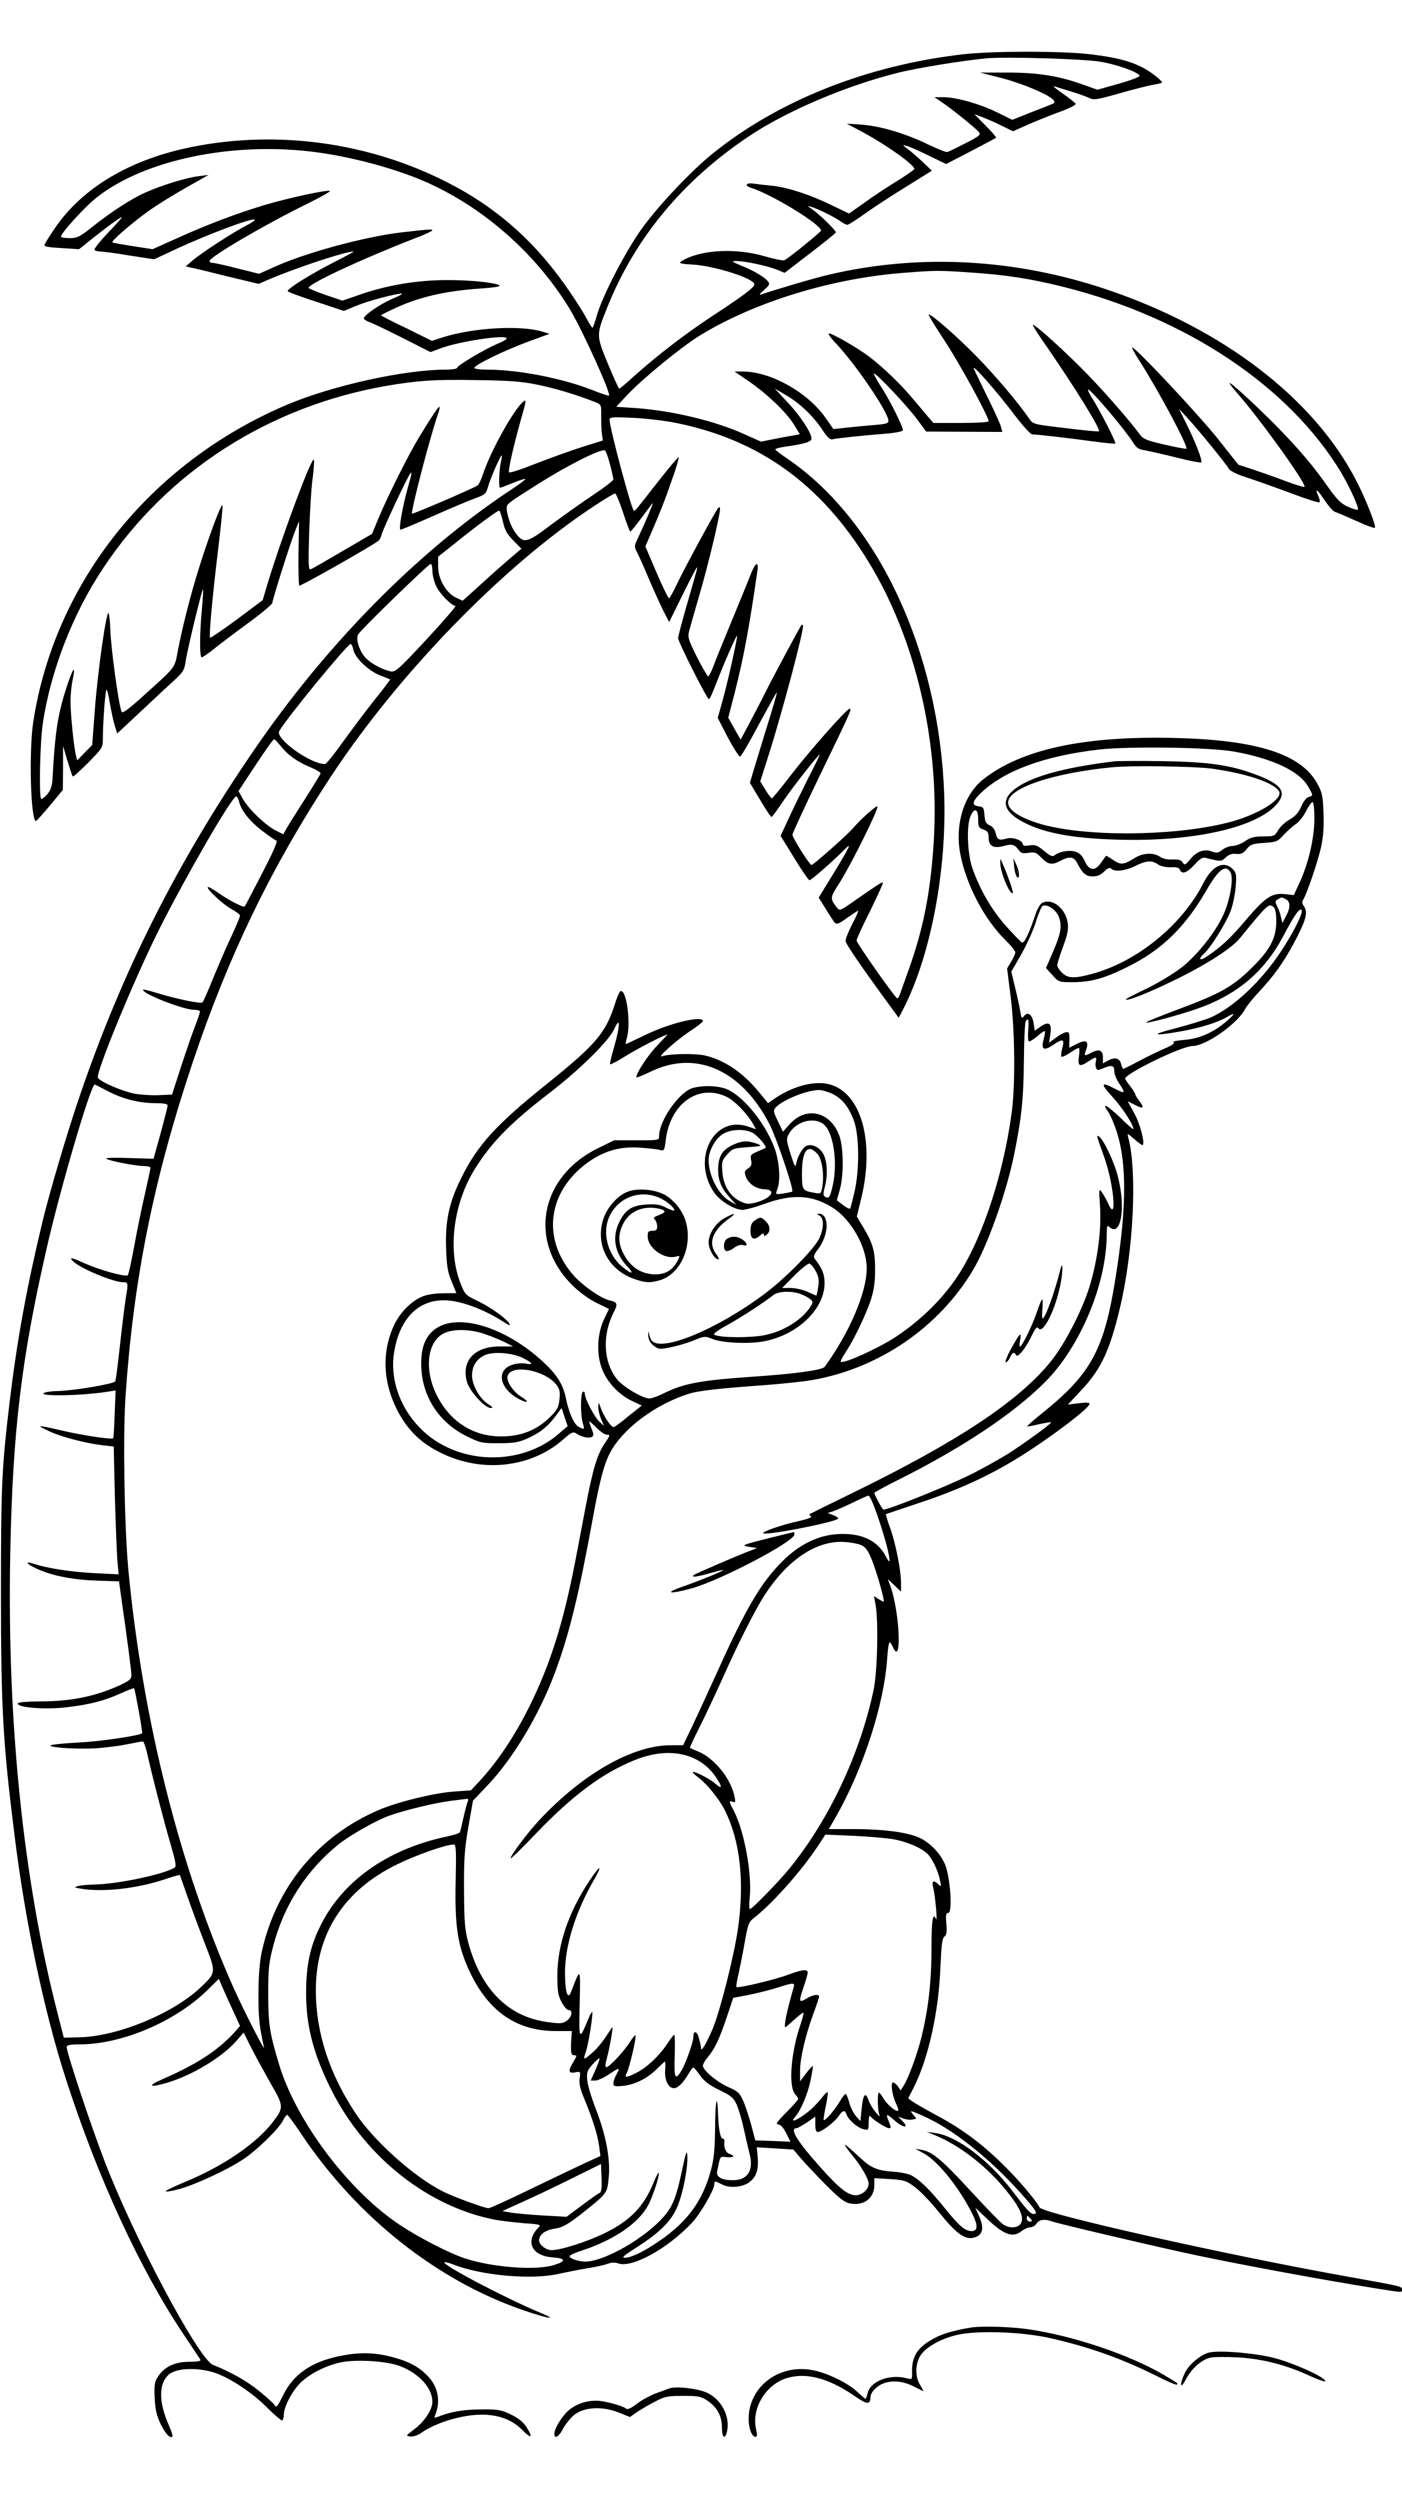 <?xml version="1.0" standalone="no"?>
<!DOCTYPE svg PUBLIC "-//W3C//DTD SVG 20010904//EN"
 "http://www.w3.org/TR/2001/REC-SVG-20010904/DTD/svg10.dtd">
<svg version="1.0" xmlns="http://www.w3.org/2000/svg"
 width="736pt" height="1312pt" viewBox="0 0 736 1312"
 preserveAspectRatio="xMidYMid meet">

<g transform="translate(0,1312) scale(0.1,-0.1)"
fill="#000000" stroke="none">
<path d="M5055 12835 c-504 -58 -970 -243 -1315 -522 -115 -93 -289 -278 -375
-399 -86 -122 -201 -345 -231 -447 -10 -37 -21 -67 -24 -67 -3 0 -16 21 -30
47 -13 25 -49 83 -79 127 -176 264 -384 452 -651 588 -410 210 -891 277 -1341
187 -323 -64 -577 -214 -721 -427 -27 -39 -51 -78 -54 -86 -4 -10 15 -14 88
-18 l93 -6 85 68 c84 66 140 106 140 99 0 -2 -34 -40 -75 -83 -41 -43 -72 -83
-69 -87 3 -5 16 -9 29 -9 14 0 83 -9 154 -21 l130 -20 88 41 c170 81 428 179
440 167 3 -3 -14 -15 -37 -27 -76 -39 -238 -144 -290 -188 l-35 -30 25 -6 c14
-2 100 -23 191 -46 l167 -40 48 21 c144 62 409 150 451 149 4 0 -44 -26 -107
-58 -114 -58 -240 -136 -240 -150 0 -4 67 -29 148 -55 l147 -49 63 26 c61 26
212 66 242 65 8 0 -12 -11 -45 -25 -65 -27 -155 -88 -155 -105 0 -5 15 -15 33
-21 17 -6 96 -44 175 -84 l142 -72 51 19 c96 37 349 75 349 53 0 -5 -21 -18
-48 -28 -64 -27 -212 -114 -212 -126 0 -6 -26 -10 -58 -10 -220 0 -599 -84
-837 -185 -715 -304 -1216 -929 -1330 -1661 -24 -153 -14 -526 14 -523 3 0 36
37 73 81 l68 82 1 115 0 116 23 -78 c13 -42 25 -80 28 -82 3 -3 39 30 81 72
73 74 77 80 77 124 0 87 13 259 19 259 4 0 12 -33 18 -72 7 -40 18 -92 25
-115 l13 -43 45 42 c25 23 79 74 120 112 41 39 100 94 131 122 50 45 57 57 63
100 9 62 87 386 92 381 2 -2 -1 -48 -6 -103 -12 -126 -13 -254 -1 -254 5 0 33
19 63 43 29 24 110 85 180 136 71 52 128 100 128 107 0 17 95 317 120 379 l20
50 -3 -167 c-1 -91 1 -169 4 -172 5 -5 383 209 416 236 6 5 14 20 17 34 8 30
127 284 148 316 12 17 10 3 -7 -57 -31 -109 -54 -235 -42 -235 5 0 84 33 176
74 91 40 190 82 219 92 47 17 54 23 63 56 11 42 66 168 73 168 2 0 0 -17 -5
-37 -9 -42 -12 -133 -4 -133 3 0 33 11 67 25 34 14 63 23 66 21 2 -3 -36 -31
-85 -63 -484 -322 -963 -808 -1345 -1368 -400 -585 -685 -1151 -908 -1803 -65
-189 -155 -494 -194 -652 -86 -356 -136 -632 -175 -955 -42 -351 -46 -444 -46
-1015 0 -598 11 -781 71 -1260 57 -461 156 -930 271 -1285 167 -517 389 -998
618 -1339 45 -67 84 -126 87 -131 5 -7 -15 -11 -55 -11 -76 1 -132 -25 -165
-74 -21 -31 -23 -44 -20 -116 3 -63 11 -94 32 -138 26 -52 49 -76 62 -64 2 3
-7 30 -20 60 -56 126 -53 227 7 270 45 32 167 32 249 -1 83 -32 193 -108 267
-184 36 -36 69 -63 73 -61 4 3 8 16 8 29 0 40 39 118 83 164 48 50 136 95 216
112 82 17 243 7 312 -20 99 -38 169 -115 169 -187 0 -41 -42 -105 -95 -144
-45 -34 -46 -35 -21 -38 15 -2 39 6 56 18 87 62 251 106 355 95 77 -8 130 -32
178 -80 46 -47 57 -41 23 13 -17 28 -42 49 -83 69 -52 25 -68 28 -158 27 -90
0 -165 -13 -229 -40 -16 -6 -18 -4 -11 12 28 66 16 142 -32 195 -49 55 -105
85 -198 109 -94 24 -170 25 -272 4 -149 -30 -244 -97 -297 -206 -27 -56 -36
-67 -43 -53 -5 9 -42 43 -82 75 -63 52 -148 100 -243 138 -76 31 -418 673
-570 1072 -75 195 -198 567 -198 597 0 9 20 13 69 13 220 0 500 119 668 283
l62 61 16 -38 c9 -21 34 -77 56 -124 l39 -85 -22 -26 c-89 -100 -201 -174
-388 -255 -82 -36 -63 -45 32 -16 129 39 284 133 358 217 l39 45 37 -74 c20
-40 66 -124 101 -186 74 -128 74 -132 16 -209 -87 -114 -266 -236 -471 -319
-50 -21 -92 -41 -92 -45 0 -4 33 1 73 12 85 24 252 101 334 156 69 45 185 158
208 202 8 17 19 31 23 31 4 -1 36 -44 72 -98 294 -440 716 -774 1175 -930 127
-43 177 -50 85 -12 -179 74 -520 253 -507 266 2 3 22 -2 43 -10 148 -59 412
-83 554 -51 41 9 111 23 155 30 44 7 92 18 108 24 17 7 36 7 51 2 71 -28 262
77 389 213 45 48 117 173 117 202 0 18 4 18 42 -2 39 -20 105 -14 141 12 37
27 50 66 45 129 l-5 55 96 -6 96 -6 39 -46 c22 -26 81 -88 131 -139 72 -72 99
-93 128 -98 72 -14 127 28 127 96 l0 37 83 -5 c75 -5 86 -9 130 -42 27 -20 82
-77 123 -128 100 -124 144 -154 197 -134 37 14 43 50 18 107 l-21 47 58 -55
c92 -88 138 -105 185 -68 14 11 35 20 46 20 11 0 26 9 33 20 14 21 42 25 80
11 31 -12 586 -142 768 -180 263 -55 655 -127 935 -172 144 -23 135 -22 135
-5 0 16 -6 17 -279 66 -645 115 -1604 331 -1623 364 -25 44 -109 143 -186 219
-115 114 -219 192 -354 264 -59 32 -117 65 -129 74 l-21 16 30 59 c76 152 130
395 139 629 5 116 9 152 21 161 11 8 14 25 10 67 -4 46 -2 57 10 57 24 0 11
191 -18 257 -25 58 -83 117 -139 140 -64 27 -182 42 -328 43 l-142 0 41 71
c140 248 248 581 265 818 3 50 9 91 13 91 4 0 12 -12 18 -26 47 -103 36 176
-12 317 l-15 41 35 -33 34 -33 0 46 c0 67 -27 202 -56 286 -15 40 -25 74 -23
75 2 1 82 28 178 60 196 65 356 138 505 229 166 101 386 267 386 290 0 7 -21
8 -57 3 l-57 -7 69 74 c104 109 151 209 204 432 72 300 92 718 44 896 -6 24
-6 24 31 -8 20 -17 39 -32 43 -32 17 0 -10 109 -42 166 l-35 64 40 -20 c44
-23 50 -16 20 23 -11 14 -20 29 -20 33 0 4 -10 21 -23 38 -13 17 -27 36 -30
43 -13 22 294 172 353 173 70 0 238 118 277 195 9 16 42 57 73 90 75 80 128
153 183 256 62 115 74 160 54 190 -10 13 -13 27 -8 33 17 21 79 202 96 279 12
55 16 108 13 180 -3 90 -7 108 -33 155 -85 155 -318 229 -752 239 -471 11
-797 -59 -997 -214 -106 -81 -155 -241 -124 -399 32 -161 126 -340 237 -449
28 -27 51 -56 51 -63 0 -8 -10 -30 -22 -50 l-21 -35 19 -151 c22 -177 25 -460
5 -606 -46 -342 -164 -689 -299 -880 -81 -115 -194 -222 -318 -302 -90 -58
-268 -138 -280 -125 -3 2 8 24 25 49 42 63 104 191 132 273 16 50 23 94 23
155 1 100 -11 144 -60 225 l-36 60 22 90 c75 303 1 564 -170 605 -79 19 -195
-13 -291 -81 l-27 -19 -45 55 c-87 106 -181 170 -285 195 -53 12 -186 10 -227
-4 -31 -11 82 90 152 135 35 23 63 45 63 50 0 31 -175 -11 -298 -71 -57 -27
-105 -50 -107 -50 -2 0 1 15 6 32 22 79 -2 256 -33 246 -6 -2 -21 -37 -33 -77
-46 -142 -100 -206 -349 -406 -271 -217 -369 -324 -454 -497 -64 -127 -85
-226 -80 -367 3 -95 8 -127 29 -177 l25 -61 -70 -1 c-42 0 -87 -7 -109 -17
-60 -25 -121 -88 -151 -156 -69 -153 -52 -330 45 -485 51 -81 113 -135 205
-180 214 -106 471 -78 641 71 44 39 52 42 69 31 26 -18 67 -27 82 -17 10 6 9
15 -3 44 -8 20 -13 37 -11 37 2 0 20 -16 39 -35 19 -19 42 -35 51 -35 21 0 20
-3 -9 -45 -40 -60 -62 -132 -100 -331 -20 -104 -45 -236 -56 -294 -62 -318
-130 -535 -239 -755 -78 -157 -168 -292 -266 -397 l-42 -45 -88 -6 c-103 -7
-293 -53 -396 -97 -318 -136 -540 -405 -614 -746 -11 -52 -17 -126 -17 -219
-1 -121 5 -174 29 -280 7 -29 -101 182 -159 310 -283 635 -478 1409 -553 2195
-21 230 -29 695 -15 910 41 611 147 1141 353 1755 187 558 412 1023 725 1499
356 540 896 1097 1370 1412 61 41 116 74 122 74 5 0 24 -45 42 -100 18 -55 35
-100 38 -100 3 0 31 34 61 75 30 41 56 75 57 75 4 0 -40 -104 -84 -197 -13
-28 -13 -35 1 -61 9 -17 37 -79 62 -139 25 -59 60 -135 76 -168 l31 -60 69
140 c38 77 72 142 75 145 7 6 7 7 -51 -194 -25 -87 -46 -166 -46 -175 -1 -18
152 -321 162 -321 3 0 18 31 32 68 43 112 115 278 116 265 0 -20 -49 -241 -76
-338 l-26 -93 53 -103 c30 -56 59 -101 64 -100 6 1 51 78 100 171 50 92 91
167 93 165 2 -2 -22 -86 -54 -186 -31 -101 -63 -207 -72 -236 l-15 -52 54 -90
c29 -50 56 -90 60 -89 4 2 32 41 64 88 49 72 181 240 189 240 1 0 -25 -55 -60
-122 -34 -68 -81 -164 -104 -214 l-42 -91 72 -117 c39 -64 75 -116 80 -116 8
0 125 102 173 151 15 16 30 29 33 29 6 0 -33 -69 -104 -183 l-54 -88 29 -47
c16 -26 36 -57 44 -69 18 -30 23 -29 80 12 27 19 51 35 54 35 3 0 -11 -33 -32
-72 -20 -40 -36 -80 -34 -88 3 -17 89 -142 200 -294 l79 -108 27 52 c142 280
225 721 212 1117 -26 754 -347 1441 -824 1766 -34 23 -63 45 -63 48 0 4 21 10
48 14 106 15 142 26 142 43 0 31 -60 122 -127 192 l-66 71 56 -33 c72 -41 145
-110 193 -182 25 -39 42 -55 53 -52 16 5 154 20 294 31 42 4 77 11 77 17 0 20
-69 159 -114 227 -25 39 -42 71 -38 71 14 0 177 -173 226 -240 l48 -65 200 -1
200 -1 -7 26 c-3 14 -36 87 -73 161 -36 74 -68 140 -70 145 -11 31 123 -122
218 -248 40 -53 81 -97 89 -97 27 0 190 -19 314 -36 65 -9 120 -14 122 -12 6
5 -75 163 -117 231 -17 26 -29 50 -26 52 9 9 196 -212 238 -280 16 -26 29 -34
63 -39 23 -4 97 -21 165 -38 68 -17 125 -28 128 -25 8 8 -27 100 -76 199 l-41
83 46 -50 c58 -63 201 -239 215 -264 6 -12 41 -30 92 -46 46 -15 150 -52 231
-82 81 -31 151 -53 154 -49 3 3 1 18 -6 32 -21 47 -5 36 33 -22 21 -31 45 -58
55 -61 9 -2 59 -24 111 -47 52 -24 96 -40 98 -36 6 14 -51 158 -100 251 -223
430 -699 794 -1306 999 -482 163 -987 190 -1462 78 -70 -16 -284 -79 -355
-104 -12 -4 -6 5 15 23 30 26 33 33 21 47 -19 23 -75 56 -140 82 -51 21 -53
24 -24 24 42 0 161 -25 211 -45 l41 -17 133 102 c73 56 134 105 136 110 3 8
-84 94 -125 122 -27 19 -27 19 -3 12 32 -9 117 -51 152 -75 14 -11 31 -19 36
-19 6 0 46 25 89 56 43 31 140 95 217 142 l138 86 -48 46 c-27 25 -62 56 -79
68 -29 22 -29 23 -5 16 14 -3 66 -26 116 -51 l91 -44 129 67 c71 37 131 69
133 71 3 2 -22 31 -55 64 l-59 60 53 -20 c29 -12 74 -32 101 -46 l49 -24 74
33 c40 18 115 48 166 67 51 18 91 38 89 44 -2 5 -32 29 -68 54 -35 24 -55 41
-44 38 11 -4 52 -16 90 -28 39 -12 81 -27 95 -34 22 -11 42 -8 160 26 74 21
154 41 178 45 23 3 42 9 42 11 0 11 -57 55 -100 78 -68 35 -142 54 -275 70
-146 18 -512 18 -670 0z m722 -39 c88 -15 194 -53 206 -73 4 -5 -45 -24 -108
-42 l-114 -32 -87 31 c-123 43 -234 60 -393 59 l-136 0 110 -28 c110 -28 251
-87 275 -116 10 -12 8 -16 -16 -25 -16 -6 -68 -27 -115 -45 l-85 -34 -81 40
c-92 45 -214 79 -282 79 l-46 0 40 -27 c50 -33 176 -135 194 -156 11 -14 2
-22 -71 -59 -46 -24 -88 -44 -95 -46 -6 -2 -54 17 -105 42 -119 57 -252 96
-348 102 l-75 5 92 -49 c121 -66 264 -168 263 -189 -1 -4 -43 -34 -94 -65 -52
-32 -129 -83 -171 -114 l-78 -55 -91 44 c-108 53 -228 93 -311 102 -33 3 -77
8 -97 11 -42 6 -53 -10 -15 -22 107 -33 367 -192 367 -224 0 -8 -173 -148
-193 -156 -8 -3 -54 7 -103 21 -141 41 -308 36 -411 -12 -18 -8 -33 -18 -33
-22 0 -4 26 -8 58 -9 116 -5 332 -73 332 -104 0 -17 -56 -59 -227 -171 -139
-92 -281 -201 -403 -310 -40 -37 -76 -67 -79 -67 -3 0 -30 59 -60 131 -62 152
-62 149 -1 301 145 359 392 658 739 891 199 134 516 269 793 337 104 25 331
62 458 74 104 9 508 -3 597 -18z m-4187 -467 c210 -19 480 -89 657 -169 303
-137 575 -381 747 -667 66 -111 214 -438 203 -449 -2 -3 -40 10 -83 27 -158
63 -392 109 -559 109 -36 0 -65 4 -65 9 0 15 155 90 278 136 l117 43 -40 12
c-115 34 -356 20 -516 -29 l-62 -20 -133 66 c-74 35 -134 66 -134 68 0 1 26
15 58 30 136 65 274 98 470 111 57 4 100 10 95 15 -15 15 -145 29 -274 29
-154 0 -309 -25 -450 -73 l-101 -35 -89 30 c-49 17 -89 34 -89 37 0 22 284
154 563 262 48 18 87 37 87 40 0 7 -16 6 -165 -11 -191 -23 -492 -104 -658
-178 l-87 -39 -113 28 c-61 16 -120 29 -129 29 -10 0 -18 4 -18 10 0 21 286
189 514 301 71 35 124 65 118 67 -19 6 -209 -35 -336 -72 -151 -45 -307 -104
-468 -177 l-127 -57 -103 16 c-57 9 -105 17 -108 20 -8 6 98 98 185 161 44 32
134 88 200 125 l120 68 -55 -7 c-67 -9 -193 -48 -278 -86 -74 -33 -177 -100
-279 -181 -64 -51 -78 -58 -118 -58 -25 0 -45 4 -45 8 0 18 115 145 177 197
233 192 669 294 1093 254z m3502 -639 c184 -12 315 -32 488 -75 648 -162 1188
-523 1461 -976 47 -80 95 -186 87 -194 -3 -3 -26 4 -51 15 -37 16 -57 37 -104
102 -76 109 -139 183 -248 297 -102 106 -264 256 -269 250 -3 -2 14 -24 36
-49 119 -134 369 -482 356 -495 -3 -3 -45 10 -94 28 -49 19 -126 46 -171 61
l-82 27 -107 135 c-98 124 -441 490 -451 480 -2 -2 16 -35 40 -72 97 -151 256
-448 245 -459 -2 -2 -53 7 -113 21 -92 21 -113 29 -130 52 -56 76 -181 219
-275 316 -109 113 -281 269 -288 261 -2 -2 22 -41 54 -87 156 -224 304 -462
293 -472 -2 -2 -81 5 -175 17 -171 20 -171 20 -192 51 -57 83 -183 232 -280
330 -105 107 -239 223 -247 215 -2 -3 36 -65 85 -139 79 -120 230 -397 230
-421 0 -5 -63 -9 -145 -9 l-145 0 -24 28 c-13 15 -50 59 -82 97 -64 77 -156
166 -231 223 -58 44 -192 122 -211 122 -7 0 8 -23 35 -51 103 -108 273 -358
277 -406 1 -15 -11 -19 -79 -24 -44 -4 -109 -10 -145 -14 l-65 -7 -39 56 c-94
136 -289 246 -437 246 l-43 0 79 -54 c95 -66 194 -161 234 -226 l30 -49 -37
-7 c-20 -3 -66 -12 -102 -19 l-65 -13 -85 38 c-153 70 -378 124 -570 138
l-105 7 55 59 c79 85 286 255 384 315 290 178 701 303 1083 330 156 12 173 12
335 1z m-2271 -589 c93 -19 210 -54 305 -92 30 -12 31 -14 30 -73 0 -34 1 -76
4 -95 l5 -33 -109 -34 c-60 -19 -170 -59 -245 -88 -75 -30 -137 -50 -139 -45
-5 12 25 143 59 264 33 115 34 122 15 106 -50 -42 -170 -258 -210 -378 -9 -28
-22 -56 -29 -61 -17 -13 -340 -152 -344 -148 -8 8 91 390 133 513 29 84 10 62
-96 -112 -54 -88 -162 -304 -210 -418 l-37 -89 -154 -90 c-85 -50 -160 -93
-168 -96 -12 -5 -13 24 -8 194 4 109 11 236 18 281 6 45 9 89 7 99 -6 33 -166
-395 -243 -648 l-26 -88 -135 -101 c-75 -55 -138 -98 -141 -96 -7 7 12 216 43
471 14 115 24 216 22 224 -4 17 -73 -167 -123 -328 -42 -132 -86 -305 -111
-433 -19 -99 -4 -79 -199 -255 -59 -53 -92 -77 -96 -69 -15 28 -58 342 -60
437 -1 30 -4 66 -8 80 -10 36 -59 -306 -74 -517 l-13 -173 -39 -40 -40 -41 -6
25 c-11 39 -29 221 -29 286 0 32 5 82 11 110 18 84 3 68 -30 -32 -47 -144 -62
-237 -75 -480 -2 -43 -9 -64 -28 -87 -14 -16 -29 -27 -32 -24 -12 12 -6 300 9
398 42 277 157 574 318 815 335 505 869 848 1487 955 166 28 249 34 470 30
169 -2 238 -7 321 -24z m729 -201 c434 -88 756 -318 1004 -720 254 -410 382
-962 347 -1490 -17 -260 -55 -449 -132 -663 -22 -61 -43 -120 -46 -129 -3 -10
-9 -18 -13 -18 -9 0 -212 288 -213 303 -1 7 31 77 71 156 39 80 70 147 67 149
-4 4 -35 -16 -158 -102 -65 -46 -69 -47 -83 -30 -38 49 -37 52 11 127 58 89
210 395 201 404 -6 7 -89 -68 -129 -115 -28 -33 -207 -192 -217 -192 -10 0
-100 143 -100 159 0 7 64 146 143 309 166 343 170 352 157 352 -15 0 -213
-224 -311 -352 -50 -65 -93 -118 -97 -118 -4 0 -19 20 -34 45 l-27 44 44 138
c74 233 190 671 180 681 -3 3 -6 3 -8 1 -9 -12 -151 -276 -187 -349 -23 -47
-63 -122 -87 -168 l-45 -84 -33 58 -32 57 34 131 c47 185 76 340 119 639 8 54
-10 46 -34 -15 -11 -29 -55 -136 -97 -238 -42 -102 -87 -211 -98 -242 -12 -32
-25 -58 -29 -58 -4 0 -31 46 -59 101 -46 93 -50 105 -41 138 5 20 30 107 55
193 45 153 107 414 107 446 0 10 -3 12 -9 7 -14 -15 -180 -321 -218 -402 -19
-40 -37 -73 -41 -73 -4 0 -34 61 -66 136 l-58 136 22 51 c56 129 80 190 118
300 23 64 38 117 34 117 -4 0 -50 -55 -102 -121 -52 -67 -103 -131 -112 -142
-9 -12 -19 -20 -21 -17 -15 16 -127 437 -127 476 0 15 12 16 123 11 67 -3 169
-15 227 -27z m-348 -216 c10 -38 18 -74 18 -80 0 -6 -46 -42 -102 -79 -57 -38
-156 -108 -222 -157 -132 -100 -146 -103 -190 -45 -24 32 -46 95 -46 132 1 21
6 24 165 125 154 97 325 184 350 176 5 -1 17 -34 27 -72z m-562 -301 c10 -46
22 -67 55 -100 l42 -43 -61 -52 c-34 -29 -103 -90 -154 -137 l-93 -84 -35 16
c-52 25 -94 98 -94 163 l0 52 93 74 c105 85 218 168 227 168 4 0 13 -26 20
-57z m-370 -260 c0 -21 9 -56 19 -78 17 -39 82 -105 102 -105 6 0 -62 -79
-151 -175 -147 -158 -165 -174 -189 -169 -49 11 -110 45 -135 75 -31 36 -49
95 -36 119 12 23 369 370 381 370 5 0 9 -17 9 -37z m-415 -414 c10 -44 82
-112 141 -134 27 -10 50 -20 52 -21 2 -1 -36 -51 -84 -110 -47 -60 -122 -160
-166 -221 -44 -62 -85 -113 -92 -113 -78 0 -263 134 -240 173 41 71 358 457
375 457 4 0 11 -14 14 -31z m-382 -504 c38 -48 87 -83 154 -111 32 -13 57 -28
56 -34 -2 -5 -38 -65 -81 -132 -43 -68 -87 -137 -97 -155 l-18 -32 -41 21
c-53 27 -140 111 -170 163 l-24 43 73 111 c85 128 108 160 115 161 3 0 17 -16
33 -35z m5007 -30 c199 -36 340 -102 385 -180 30 -50 30 -51 5 -58 -12 -3 -28
-24 -39 -50 -14 -32 -31 -51 -60 -68 -23 -12 -50 -38 -61 -56 -18 -31 -22 -33
-78 -33 -47 0 -67 -5 -96 -25 -20 -14 -50 -25 -65 -25 -16 0 -40 -9 -54 -20
-21 -17 -30 -18 -53 -10 -41 16 -80 3 -114 -38 -28 -33 -32 -35 -41 -19 -8 13
-21 17 -53 16 -27 -2 -51 4 -66 14 -33 23 -88 21 -129 -4 -64 -39 -76 -40
-117 -13 -20 14 -37 24 -38 22 -2 -2 -13 -18 -25 -35 -32 -47 -63 -44 -86 7
-13 28 -27 42 -49 50 -32 10 -86 1 -111 -20 -9 -8 -23 -2 -54 24 -35 29 -47
34 -76 29 -22 -4 -35 -2 -35 5 0 21 -53 40 -85 31 -40 -12 -51 -6 -58 28 -4
18 -15 34 -31 41 -20 9 -25 19 -28 54 -3 39 -6 43 -30 46 -36 4 -35 23 3 62
122 122 335 202 629 236 164 18 583 12 710 -11z m-5225 -262 c10 -46 57 -105
122 -154 34 -26 67 -49 74 -51 8 -3 -17 -60 -76 -174 -48 -93 -89 -171 -91
-172 -5 -7 -91 37 -138 72 -28 19 -52 33 -55 30 -9 -9 82 -93 125 -116 24 -13
44 -28 44 -34 0 -6 -21 -56 -46 -110 -26 -54 -68 -153 -95 -218 -26 -66 -52
-123 -56 -127 -9 -9 -141 19 -242 50 -36 11 -67 19 -69 17 -16 -17 209 -106
267 -106 17 0 31 -4 31 -9 0 -5 -12 -40 -26 -77 -15 -38 -48 -134 -74 -214
l-47 -145 -69 -3 c-38 -2 -96 2 -129 8 -65 13 -183 64 -191 84 -11 28 191 517
318 771 145 289 386 705 408 705 5 0 11 -12 15 -27z m5645 -90 c0 -103 -32
-238 -78 -336 l-30 -65 -45 5 c-69 8 -104 -15 -206 -135 -82 -98 -137 -148
-213 -197 -33 -21 -37 -6 -6 21 34 31 115 160 138 222 12 31 24 89 27 128 5
64 3 74 -16 93 -46 46 -107 18 -153 -73 -112 -220 -345 -411 -580 -476 -97
-27 -133 -26 -163 5 -14 13 -25 31 -25 39 0 8 14 52 31 98 24 65 29 92 24 125
-11 76 -82 131 -134 104 -11 -6 -27 -34 -36 -63 -30 -90 -57 -149 -69 -145 -6
2 -45 42 -87 89 -75 85 -135 189 -175 303 -25 72 -31 220 -10 269 21 50 41 43
41 -15 0 -38 3 -45 28 -53 22 -8 27 -16 27 -43 0 -44 26 -58 80 -43 43 12 57
8 79 -23 11 -15 21 -18 51 -13 31 5 40 2 64 -23 37 -39 58 -43 101 -20 51 27
72 24 91 -13 27 -53 45 -68 81 -68 23 0 42 8 60 26 18 18 29 22 36 15 19 -19
75 -12 127 14 58 29 87 31 119 8 15 -10 41 -15 66 -15 30 2 45 -2 49 -13 10
-26 37 -17 76 26 30 33 43 41 61 36 79 -20 80 -20 104 3 16 15 33 21 55 18 25
-2 37 3 54 25 20 25 31 29 92 33 65 4 71 7 104 43 19 21 48 46 63 56 16 10 39
40 53 67 13 26 29 48 34 48 6 0 10 -37 10 -87z m-440 -283 c17 -31 -3 -144
-37 -220 -42 -92 -131 -205 -215 -274 -43 -34 -119 -80 -185 -113 -62 -29
-113 -56 -113 -58 0 -14 130 38 279 112 158 79 279 158 321 210 145 178 151
183 176 162 9 -7 14 -33 14 -73 0 -91 -33 -153 -134 -251 -100 -97 -162 -131
-390 -216 -93 -35 -165 -64 -159 -66 12 -4 159 36 258 69 213 72 360 194 459
380 63 119 90 156 99 141 9 -14 -42 -116 -108 -216 -104 -158 -250 -295 -371
-348 -27 -11 -107 -36 -179 -55 -138 -35 -129 -44 20 -18 102 18 194 46 244
75 48 28 47 19 -2 -23 -70 -59 -143 -90 -220 -96 -38 -3 -63 -8 -56 -12 8 -5
-7 -16 -42 -31 -30 -13 -91 -42 -136 -66 -45 -24 -84 -43 -86 -43 -3 0 -8 11
-11 24 -8 32 -31 39 -67 21 l-29 -16 0 31 c0 38 -19 46 -59 26 -40 -21 -42
-21 -29 15 16 45 -1 55 -49 30 l-40 -20 1 42 c1 37 -2 42 -19 39 -11 -2 -35
-15 -54 -30 l-34 -25 6 37 c11 66 -5 80 -53 46 l-28 -20 -6 41 c-7 45 -32 62
-51 35 -11 -14 -13 -10 -19 26 -4 24 -16 80 -27 125 l-20 83 54 94 c29 52 64
129 76 171 13 42 29 79 36 81 26 10 73 -25 85 -62 16 -47 9 -85 -34 -184 l-35
-81 34 -37 c33 -37 34 -37 112 -37 92 1 162 20 284 81 179 89 302 209 414 404
63 109 101 136 125 90z m291 -140 c24 -13 24 -45 -1 -90 l-18 -35 -7 30 c-3
17 -12 42 -20 57 -12 25 -12 29 3 38 21 12 20 12 43 0z m-1353 -685 c-3 -31
-1 -58 3 -61 4 -2 24 10 44 27 20 17 38 30 40 27 2 -2 0 -21 -6 -42 -15 -54 0
-64 47 -32 55 37 63 34 51 -14 -6 -22 -8 -42 -5 -46 4 -3 24 6 45 20 20 14 41
26 46 26 4 0 5 -20 1 -45 -7 -52 3 -57 51 -25 38 25 44 25 38 0 -3 -11 -3 -27
1 -35 5 -14 9 -14 42 0 42 17 54 13 54 -20 0 -13 11 -41 25 -61 35 -52 32 -57
-21 -29 -76 40 -79 29 -14 -42 53 -58 110 -146 110 -169 0 -4 -32 23 -70 61
-39 37 -74 65 -77 61 -3 -3 1 -14 9 -23 8 -10 25 -43 36 -73 69 -173 71 -417
7 -815 -59 -366 -126 -492 -370 -691 -53 -42 -94 -78 -92 -80 1 -2 30 3 62 11
33 7 61 12 63 10 5 -5 -142 -112 -232 -169 -48 -29 -135 -78 -194 -107 -123
-61 -443 -189 -455 -182 -7 4 -47 78 -47 88 0 2 57 34 128 69 333 167 601 345
767 511 186 185 325 518 325 778 0 40 3 48 12 39 61 -61 90 95 47 261 -19 78
-76 198 -101 213 -13 8 -12 5 31 -116 48 -137 66 -342 20 -240 -10 22 -26 51
-35 63 -15 21 -16 16 -9 -78 7 -115 -11 -265 -51 -403 -35 -124 -130 -311
-207 -407 -169 -209 -488 -421 -1046 -693 -119 -58 -218 -107 -221 -109 -2 -2
1 -8 8 -12 7 -4 -19 -14 -63 -24 -88 -19 -204 -59 -187 -65 30 -10 392 62 392
78 0 5 -12 13 -27 18 l-28 11 23 7 c13 4 60 24 104 45 44 22 83 39 87 39 19 0
112 -289 111 -342 -1 -7 -10 3 -20 24 -45 85 -131 124 -255 116 -103 -7 -202
-56 -289 -144 -110 -110 -189 -243 -336 -569 -45 -99 -104 -228 -132 -287
l-52 -108 -65 0 c-199 0 -460 -148 -687 -390 -59 -62 -153 -187 -154 -204 0
-5 60 53 132 129 193 201 345 315 515 385 181 75 346 41 433 -90 33 -49 32
-64 -3 -33 -25 23 -100 63 -119 63 -6 0 6 -13 29 -30 45 -34 111 -115 140
-175 79 -160 102 -372 67 -618 -21 -145 -94 -434 -133 -526 -34 -80 -61 -124
-61 -101 0 8 -5 32 -11 53 -10 38 -29 42 -29 6 0 -26 -39 -136 -62 -176 -34
-56 -40 -41 -36 77 2 61 1 110 -3 110 -3 0 -20 -22 -37 -48 -39 -60 -106 -124
-161 -151 -52 -27 -65 -27 -51 -2 14 26 53 192 46 198 -2 3 -16 -13 -30 -36
-31 -49 -108 -131 -123 -131 -7 0 -6 16 3 48 12 42 34 162 29 162 -1 0 -16
-21 -33 -48 -17 -26 -45 -61 -64 -78 -54 -49 -59 -50 -43 -5 13 37 35 171 35
209 0 9 -11 -8 -23 -38 -47 -113 -48 -110 -44 83 5 189 4 191 -37 83 -16 -43
-20 -46 -29 -30 -6 11 -11 60 -11 109 0 144 55 320 152 488 48 83 33 81 -22
-2 -111 -166 -169 -337 -170 -496 0 -85 3 -107 22 -143 12 -23 29 -42 37 -42
25 0 17 -38 -11 -57 -23 -15 -35 -15 -106 -5 -202 29 -344 173 -410 417 -18
69 -21 108 -22 275 -1 162 3 218 23 332 l24 137 74 78 c134 139 274 373 356
593 74 199 124 401 197 800 38 208 60 292 92 354 68 129 241 257 418 312 51
15 166 28 395 44 88 7 198 18 245 26 351 60 667 275 848 578 75 125 176 408
216 607 39 193 49 288 51 485 1 110 5 206 9 212 14 24 18 11 14 -43z m-2173
-86 c-15 -50 -25 -93 -22 -95 2 -3 41 18 86 46 65 40 201 110 214 110 2 0 -23
-26 -54 -59 -49 -50 -117 -156 -107 -166 2 -2 35 12 73 30 237 116 476 11 624
-274 36 -70 130 -346 120 -355 -2 -2 -23 -6 -46 -10 -42 -6 -43 -6 -33 20 19
48 12 149 -15 221 -52 138 -176 285 -262 311 -49 15 -115 15 -165 2 -72 -20
-178 -171 -178 -253 0 -22 -3 -22 -118 -22 l-118 0 -88 -43 c-302 -150 -364
-487 -132 -717 37 -37 87 -73 127 -93 l66 -32 -25 -52 c-37 -77 -42 -183 -12
-262 27 -71 89 -137 160 -170 l49 -23 -70 -56 c-38 -32 -73 -57 -78 -57 -14 0
-49 53 -66 97 -13 36 -14 36 -14 10 -1 -15 6 -44 14 -64 l16 -37 -24 22 c-27
25 -77 121 -77 147 0 9 -4 13 -10 10 -13 -8 -13 -119 -1 -163 11 -35 9 -37
-21 -21 -25 13 -52 75 -68 154 -15 71 -48 123 -124 192 -174 159 -392 238
-521 189 -83 -32 -120 -106 -113 -229 8 -153 96 -285 236 -354 72 -36 81 -38
171 -38 83 1 104 4 156 28 65 30 102 61 145 119 l28 38 16 -48 16 -47 -43 -37
c-204 -180 -543 -167 -732 27 -107 109 -159 260 -136 398 32 195 148 295 311
268 83 -14 183 -56 273 -115 19 -13 26 -14 22 -5 -11 25 -97 87 -166 120 -68
33 -68 33 -95 103 -64 172 -32 413 79 591 87 139 186 240 387 395 163 125 317
277 345 340 32 71 31 17 0 -91z m-2659 -236 c78 -41 165 -63 248 -63 46 0 66
-4 66 -12 0 -7 -17 -73 -37 -147 l-37 -133 -129 4 c-70 3 -124 1 -120 -3 11
-11 155 -39 198 -39 19 0 35 -4 35 -9 0 -5 -14 -68 -30 -141 -17 -73 -42 -196
-56 -274 -14 -77 -29 -144 -33 -149 -11 -11 -147 27 -226 62 -71 33 -87 35
-58 8 43 -38 209 -107 261 -107 25 0 26 -3 12 -85 -5 -33 -19 -143 -30 -244
-11 -101 -22 -187 -25 -191 -9 -14 -218 -49 -300 -51 -27 0 -59 -4 -70 -8 -52
-21 186 -18 326 4 l46 7 -5 -124 c-2 -67 -6 -125 -8 -127 -7 -8 -177 18 -279
43 -55 13 -102 23 -104 20 -2 -2 22 -15 54 -29 65 -29 190 -61 276 -71 l56 -6
6 -262 c4 -143 10 -294 13 -335 l7 -74 -124 6 c-119 6 -248 25 -317 48 -54 18
-48 3 10 -24 79 -37 189 -59 318 -63 l115 -4 7 -53 c37 -256 58 -420 58 -440
0 -20 -11 -29 -67 -55 -129 -57 -252 -82 -415 -82 -59 0 -109 -4 -113 -9 -14
-23 143 -36 260 -21 118 14 195 34 278 72 37 17 69 29 71 27 5 -6 46 -232 42
-236 -13 -13 -225 -44 -339 -49 -76 -4 -140 -11 -142 -15 -8 -12 159 -22 253
-14 48 4 118 13 155 21 38 8 72 14 77 14 4 0 13 -24 20 -52 30 -134 92 -374
124 -482 27 -92 33 -122 23 -128 -54 -35 -298 -87 -422 -89 -33 -1 -71 -4 -85
-8 -23 -7 -21 -8 15 -14 115 -19 291 0 436 48 44 15 81 25 83 24 1 -2 21 -58
44 -124 23 -66 64 -176 91 -245 56 -144 56 -144 -29 -224 -146 -136 -432 -254
-633 -259 l-82 -2 -32 125 c-181 701 -267 1532 -249 2425 13 631 57 1005 188
1580 71 316 237 882 256 873 4 -2 34 -17 68 -35z m3799 -12 c52 -23 88 -66
116 -138 30 -77 32 -259 5 -378 -10 -44 -20 -83 -23 -88 -2 -4 -19 4 -37 18
l-33 25 15 53 c22 76 21 220 -1 284 -45 128 -174 160 -261 63 l-36 -40 -26 55
c-23 46 -25 57 -14 70 34 40 162 93 230 94 14 0 43 -8 65 -18z m-546 -20 c40
-21 103 -86 133 -138 l17 -30 -44 15 c-181 59 -297 -176 -174 -350 30 -42 106
-88 145 -88 18 0 70 14 116 31 148 54 252 48 360 -20 97 -62 178 -206 178
-318 0 -126 -91 -339 -221 -517 -13 -17 -151 -36 -367 -51 -293 -20 -373 -36
-484 -91 -26 -13 -57 -24 -69 -24 -35 0 -138 61 -170 101 -73 92 -79 234 -14
358 19 37 15 47 -25 56 -45 10 -140 76 -189 131 -167 190 -138 436 71 590 85
62 169 87 271 81 45 -3 94 -8 108 -12 26 -7 27 -5 34 52 24 194 176 299 324
224z m504 -141 c53 -42 77 -206 47 -329 -13 -56 -19 -64 -39 -52 -10 6 -10 17
-2 47 18 63 14 145 -9 181 -19 32 -57 50 -84 40 -21 -8 -47 -52 -55 -89 -6
-29 -8 -26 -31 46 -22 71 -23 80 -9 104 36 66 130 92 182 52z m-373 -45 c26
-14 77 -72 69 -80 -2 -1 -21 -10 -43 -19 -35 -15 -38 -19 -33 -45 5 -23 1 -32
-16 -44 -19 -12 -20 -18 -12 -42 14 -38 53 -65 98 -67 65 -2 37 -47 -43 -69
-40 -10 -51 -10 -84 6 -54 26 -89 83 -94 155 -4 52 -2 60 26 91 27 31 35 33
108 38 77 6 78 6 45 19 -48 17 -78 15 -128 -9 -53 -26 -73 -61 -73 -129 0 -58
18 -99 64 -149 l31 -34 -34 19 c-59 33 -111 133 -111 215 0 51 38 118 80 140
42 23 110 24 150 4z m340 -110 c26 -27 38 -113 26 -178 -6 -33 -7 -34 -44 -27
-60 11 -62 14 -62 103 0 118 30 156 80 102z m-1748 -946 c34 -11 82 -31 107
-43 l45 -23 -70 0 c-132 1 -203 -75 -173 -185 13 -49 94 -138 125 -138 14 0
11 5 -14 21 -45 29 -84 100 -84 150 1 49 21 83 64 105 43 22 148 15 206 -15
49 -25 54 -36 13 -28 -16 3 -45 2 -65 -4 -95 -26 -77 -128 32 -184 46 -23 51
-12 8 14 -43 27 -80 83 -71 110 19 62 194 31 255 -46 18 -23 21 -37 17 -76 -3
-39 -11 -56 -43 -88 -78 -81 -174 -115 -295 -107 -136 10 -249 92 -311 225
-62 132 -43 273 42 315 48 24 136 23 212 -3z m1982 -1110 c22 -11 36 -31 58
-89 23 -61 58 -184 58 -206 0 -2 -12 3 -26 12 l-26 17 9 -49 c15 -90 9 -351
-11 -444 -72 -340 -236 -685 -444 -940 -57 -69 -194 -210 -205 -210 -4 0 -5
28 -1 63 12 120 -28 343 -81 447 -30 58 -30 61 -8 53 14 -5 15 -1 9 28 -18 91
-103 198 -186 234 -25 10 -46 20 -48 21 -2 1 21 51 51 110 30 60 85 177 122
259 79 178 172 361 217 430 121 188 273 290 419 282 36 -2 78 -10 93 -18z
m-2069 -1346 c-4 -10 -14 -47 -22 -83 -8 -36 -16 -70 -18 -75 -1 -6 -30 -16
-64 -23 -318 -66 -560 -238 -675 -482 -49 -102 -69 -201 -69 -335 -1 -180 39
-330 137 -523 179 -349 508 -607 858 -673 35 -6 103 -14 152 -18 80 -5 88 -8
74 -21 -73 -74 -38 -150 73 -158 70 -5 73 -20 8 -40 -95 -30 -323 -13 -469 35
-78 25 -241 109 -339 174 -270 178 -546 545 -636 844 -50 165 -57 214 -57 370
0 130 3 163 26 250 56 216 176 401 346 537 60 47 192 122 260 147 82 30 249
70 332 80 40 5 77 9 82 10 4 0 5 -7 1 -16z m2220 -194 c76 -11 157 -44 194
-79 26 -26 55 -87 66 -140 7 -34 7 -35 -12 -17 -25 22 -33 14 -23 -26 10 -38
22 -177 14 -159 -17 38 -24 -5 -24 -154 0 -174 -16 -315 -52 -464 -22 -89 -69
-219 -95 -258 l-15 -24 -14 21 c-9 12 -20 21 -26 21 -14 0 -4 -70 16 -111 9
-18 14 -34 11 -37 -9 -9 -57 30 -77 64 -11 19 -22 33 -25 30 -7 -6 -6 -81 1
-107 7 -22 5 -22 -18 6 -14 17 -31 45 -37 63 -16 47 -29 28 -36 -49 l-6 -62
-24 27 c-13 15 -29 48 -35 72 -7 24 -15 44 -19 44 -4 0 -18 -19 -32 -42 -27
-45 -76 -102 -83 -95 -2 2 3 34 11 72 8 38 12 71 10 74 -3 2 -15 -9 -27 -25
-12 -16 -36 -42 -53 -58 -51 -49 -130 -91 -92 -48 30 33 67 120 82 192 8 40
14 74 12 76 -2 2 -18 -15 -35 -38 l-32 -42 0 55 c0 66 28 185 69 297 17 46 31
88 31 93 0 15 -33 10 -67 -11 -40 -24 -41 -17 -13 65 11 32 20 64 20 72 0 19
-29 16 -101 -11 -69 -26 -265 -73 -273 -65 -2 2 2 33 11 69 8 36 23 111 33
168 16 91 21 105 46 124 97 75 251 247 339 381 l38 58 136 -6 c75 -3 168 -11
206 -16z m-2283 -226 c-5 -237 11 -339 75 -474 98 -207 246 -309 450 -309 l85
0 -4 -62 c-2 -45 1 -63 10 -64 6 -1 14 -2 17 -3 3 0 -4 -16 -15 -33 -29 -47
-26 -62 9 -55 28 6 29 5 24 -31 -4 -27 3 -56 22 -102 46 -111 73 -197 80 -253
l7 -53 -59 -27 c-32 -14 -161 -76 -286 -136 -125 -61 -234 -111 -242 -111 -21
0 -185 60 -240 88 -151 76 -362 265 -457 408 -140 211 -209 425 -210 644 -1
299 146 528 427 665 98 48 253 103 296 104 13 1 15 -22 11 -196z m1774 -555
c-36 -124 -53 -208 -43 -208 2 0 23 18 47 40 24 22 45 38 48 36 2 -3 -6 -32
-17 -66 -50 -145 -63 -327 -25 -364 8 -8 14 -18 14 -23 0 -4 -28 -36 -62 -70
-49 -49 -58 -63 -43 -63 13 -1 27 -16 42 -46 l23 -45 -93 4 -92 3 -21 80 c-12
44 -31 101 -42 127 -19 42 -28 51 -79 73 -60 27 -133 88 -133 112 0 8 11 28
25 44 37 44 61 94 100 210 l34 102 88 17 c48 10 115 27 148 38 81 26 89 26 81
-1z m-1040 -432 l-25 -56 24 0 c12 0 46 15 74 34 54 37 59 36 36 -4 -8 -14
-14 -33 -15 -44 0 -16 6 -18 49 -14 63 6 130 39 179 89 22 21 41 39 43 39 2 0
3 -20 1 -45 -5 -51 17 -95 46 -95 21 0 50 29 78 78 10 17 21 32 24 31 3 0 19
-19 35 -42 22 -31 50 -52 102 -77 64 -31 74 -40 92 -80 10 -25 27 -81 36 -125
10 -44 23 -104 31 -133 21 -85 -12 -135 -89 -135 -59 0 -89 17 -82 48 17 82
13 77 50 73 38 -4 47 7 15 17 -20 6 -32 36 -27 65 1 8 -2 15 -8 15 -13 0 -22
45 -25 120 -4 127 -15 87 -16 -58 -1 -118 -6 -169 -22 -228 -43 -159 -121
-268 -268 -369 -84 -58 -148 -89 -184 -90 -18 0 -6 11 52 48 123 78 183 135
217 205 33 66 64 220 59 285 -2 29 -8 14 -26 -72 -36 -170 -55 -211 -129 -283
-108 -104 -292 -203 -379 -203 -38 0 -84 16 -84 28 0 5 30 19 68 31 169 56
298 145 347 241 25 49 60 159 53 166 -3 2 -15 -22 -28 -54 -52 -126 -124 -200
-264 -267 -90 -43 -223 -85 -270 -85 -30 0 -66 28 -66 51 0 31 33 55 84 62 39
6 64 20 134 74 140 111 139 110 147 188 11 97 -13 226 -65 360 -24 61 -45 131
-47 156 -4 41 -1 51 27 83 18 20 35 35 37 33 2 -3 -7 -30 -21 -61z m1318 -234
c9 -27 57 -70 89 -77 26 -7 27 -6 27 36 0 24 4 39 8 33 11 -17 83 -64 99 -64
11 0 11 6 -1 35 -18 43 -13 44 31 5 44 -39 78 -42 42 -4 l-24 25 26 -10 c15
-5 35 -8 45 -6 11 2 21 4 23 4 2 1 -4 10 -14 21 -23 26 -17 25 52 -6 151 -66
348 -222 509 -402 84 -94 95 -112 71 -112 -18 0 -33 17 -116 125 -124 161
-290 285 -403 300 l-43 6 46 -19 c123 -51 256 -152 359 -274 78 -93 107 -151
91 -184 -13 -28 -58 -33 -95 -9 -12 8 -88 86 -168 173 -154 167 -203 208 -258
218 l-35 6 44 -24 c75 -40 189 -183 257 -321 29 -59 27 -87 -6 -87 -34 0 -66
28 -140 120 -76 95 -133 151 -177 173 -15 8 -60 17 -98 19 -75 5 -112 20 -160
64 -16 15 -45 41 -64 58 -40 37 -32 19 19 -44 43 -52 80 -117 80 -141 0 -30
-33 -60 -67 -61 -40 -1 -87 36 -180 140 -126 140 -171 212 -132 212 6 0 30 14
55 30 l44 31 0 -41 c0 -27 4 -40 13 -40 20 0 90 53 110 84 20 31 33 33 41 8z
m-1295 -411 c-6 -2 -48 -31 -93 -65 l-82 -61 -124 7 c-69 4 -145 11 -169 15
l-44 8 99 45 c55 24 171 79 259 123 l160 79 3 -74 c2 -49 -1 -74 -9 -77z
m2261 -136 c10 -12 10 -15 -4 -15 -9 0 -16 7 -16 15 0 8 2 15 4 15 2 0 9 -7
16 -15z"/>
<path d="M5850 9124 c-276 -33 -455 -85 -533 -154 -60 -52 -47 -106 37 -155
109 -64 263 -95 513 -102 396 -12 732 63 837 188 53 62 23 103 -110 153 -135
51 -248 67 -489 71 -121 2 -236 1 -255 -1z m510 -38 c181 -25 325 -73 354
-118 26 -42 -115 -128 -274 -167 -296 -73 -762 -73 -990 -2 -137 44 -187 95
-141 145 61 65 272 124 531 149 99 10 426 5 520 -7z"/>
<path d="M5251 8594 c-2 -47 51 -175 66 -161 4 5 -28 98 -57 162 -8 20 -9 20
-9 -1z"/>
<path d="M5324 8571 c2 -24 9 -48 15 -54 16 -16 13 32 -5 68 l-14 30 4 -44z"/>
<path d="M5566 6455 c-31 -123 -79 -255 -93 -255 -3 0 -3 23 -1 50 3 28 2 50
-1 50 -3 0 -14 -26 -25 -58 -20 -63 -71 -171 -88 -187 -7 -7 -8 2 -3 30 8 49
0 41 -49 -47 -20 -38 -32 -68 -26 -68 6 0 16 11 22 25 12 27 23 32 32 13 7
-18 51 35 82 101 20 41 28 50 35 40 23 -35 87 90 115 225 15 72 15 141 0 81z"/>
<path d="M4045 5049 c-152 -38 -159 -41 -110 -48 l40 -6 -60 -23 c-54 -21
-265 -112 -274 -119 -2 -2 -2 -5 0 -8 3 -2 37 4 75 15 38 11 73 20 79 20 14
-1 -113 -53 -210 -87 -104 -36 -71 -42 48 -9 152 43 537 245 537 282 0 8 -1
14 -2 13 -2 0 -57 -14 -123 -30z"/>
<path d="M3300 6867 c-56 -18 -116 -86 -135 -152 -39 -133 31 -263 168 -309
56 -19 78 -20 129 -6 110 31 176 178 138 309 -15 53 -59 110 -107 138 -50 29
-139 39 -193 20z m158 -32 c38 -16 82 -52 82 -67 0 -5 -19 1 -42 13 -33 17
-54 20 -105 17 -75 -5 -108 -26 -140 -88 -42 -81 -27 -166 40 -237 40 -42 23
-43 -27 -1 -76 63 -106 179 -67 263 46 99 157 142 259 100z m10 -61 c30 -9 28
-17 -10 -32 -25 -9 -30 -14 -20 -24 7 -7 12 -22 12 -35 0 -18 -6 -23 -25 -23
-21 0 -25 -5 -25 -29 0 -60 85 -122 146 -107 25 7 25 6 10 -23 -27 -52 -70
-74 -132 -69 -66 6 -118 43 -151 108 -29 56 -29 105 0 160 35 67 112 96 195
74z"/>
<path d="M3808 6729 c-49 -25 -88 -83 -88 -130 0 -36 31 -89 51 -89 6 0 1 12
-10 26 -45 57 -22 124 62 185 46 33 39 37 -15 8z"/>
<path d="M4303 6739 c24 -14 22 -70 -4 -122 -30 -58 -175 -205 -284 -287 -248
-186 -543 -309 -594 -246 -5 6 -11 22 -14 36 -4 18 -5 15 -4 -9 2 -24 10 -40
30 -55 25 -19 31 -19 89 -7 35 7 89 23 121 36 54 23 59 23 95 8 51 -21 184
-28 267 -14 192 34 342 188 322 333 -5 34 -14 53 -51 103 -6 8 -2 22 13 41 46
59 63 132 41 175 -6 10 -18 19 -28 19 -16 -1 -16 -1 1 -11z m-20 -292 c15 -29
18 -48 12 -82 -3 -25 -8 -45 -10 -45 -1 0 -22 9 -46 20 -24 11 -64 20 -89 20
l-44 0 64 65 c36 36 71 64 79 63 8 -2 23 -20 34 -41z m-82 -118 c19 -7 42 -19
52 -27 16 -14 16 -17 1 -41 -43 -67 -135 -125 -232 -147 -75 -17 -245 -16
-273 1 -6 4 20 24 63 47 68 37 191 116 247 160 27 21 91 24 142 7z"/>
<path d="M3962 6714 c-16 -11 -22 -25 -22 -55 0 -44 19 -52 52 -22 13 11 18
12 18 3 0 -10 3 -10 15 0 21 17 19 46 -5 70 -24 24 -29 24 -58 4z"/>
<path d="M3818 6619 c-20 -11 -24 -54 -7 -65 6 -3 24 3 40 15 19 14 37 20 49
16 27 -9 25 10 -2 29 -26 18 -55 20 -80 5z"/>
<path d="M5100 904 c-76 -12 -141 -29 -185 -51 -92 -46 -127 -94 -127 -174 1
-49 1 -49 -26 -42 -88 25 -193 -14 -207 -77 -4 -16 -9 -30 -11 -30 -3 0 -22
16 -42 35 -50 48 -163 103 -241 116 -175 31 -331 -90 -331 -257 0 -49 17 -94
36 -94 9 0 10 10 3 41 -25 111 54 238 167 269 100 28 215 -3 348 -94 69 -48
85 -49 86 -6 0 8 6 22 13 30 44 57 131 67 213 25 27 -14 50 -25 51 -25 2 0 -6
15 -17 33 -25 40 -26 102 -2 147 26 48 108 95 200 116 109 24 348 15 495 -20
207 -48 372 -108 556 -200 51 -26 96 -45 99 -42 7 7 9 5 -63 48 -179 107 -481
209 -718 243 -94 13 -236 18 -297 9z"/>
<path d="M6350 773 c-44 -9 -107 -61 -129 -106 -30 -61 -26 -94 4 -36 31 59
85 106 131 115 20 4 84 4 143 1 126 -7 251 -39 375 -96 48 -22 86 -35 84 -28
-7 23 -173 97 -273 122 -98 25 -279 40 -335 28z"/>
<path d="M3510 583 c-8 -3 -39 -15 -68 -25 -29 -11 -73 -35 -98 -54 -31 -24
-49 -32 -57 -26 -19 16 -118 42 -156 42 -57 0 -109 -19 -147 -52 -36 -32 -74
-95 -74 -123 0 -29 25 -14 46 28 12 23 38 55 58 72 53 42 147 47 233 13 l60
-24 34 24 c19 13 61 38 94 55 54 29 68 32 151 32 83 0 94 -2 132 -28 49 -35
72 -79 72 -141 0 -50 16 -62 26 -20 19 77 -26 168 -103 205 -48 23 -168 37
-203 22z"/>
</g>
</svg>
